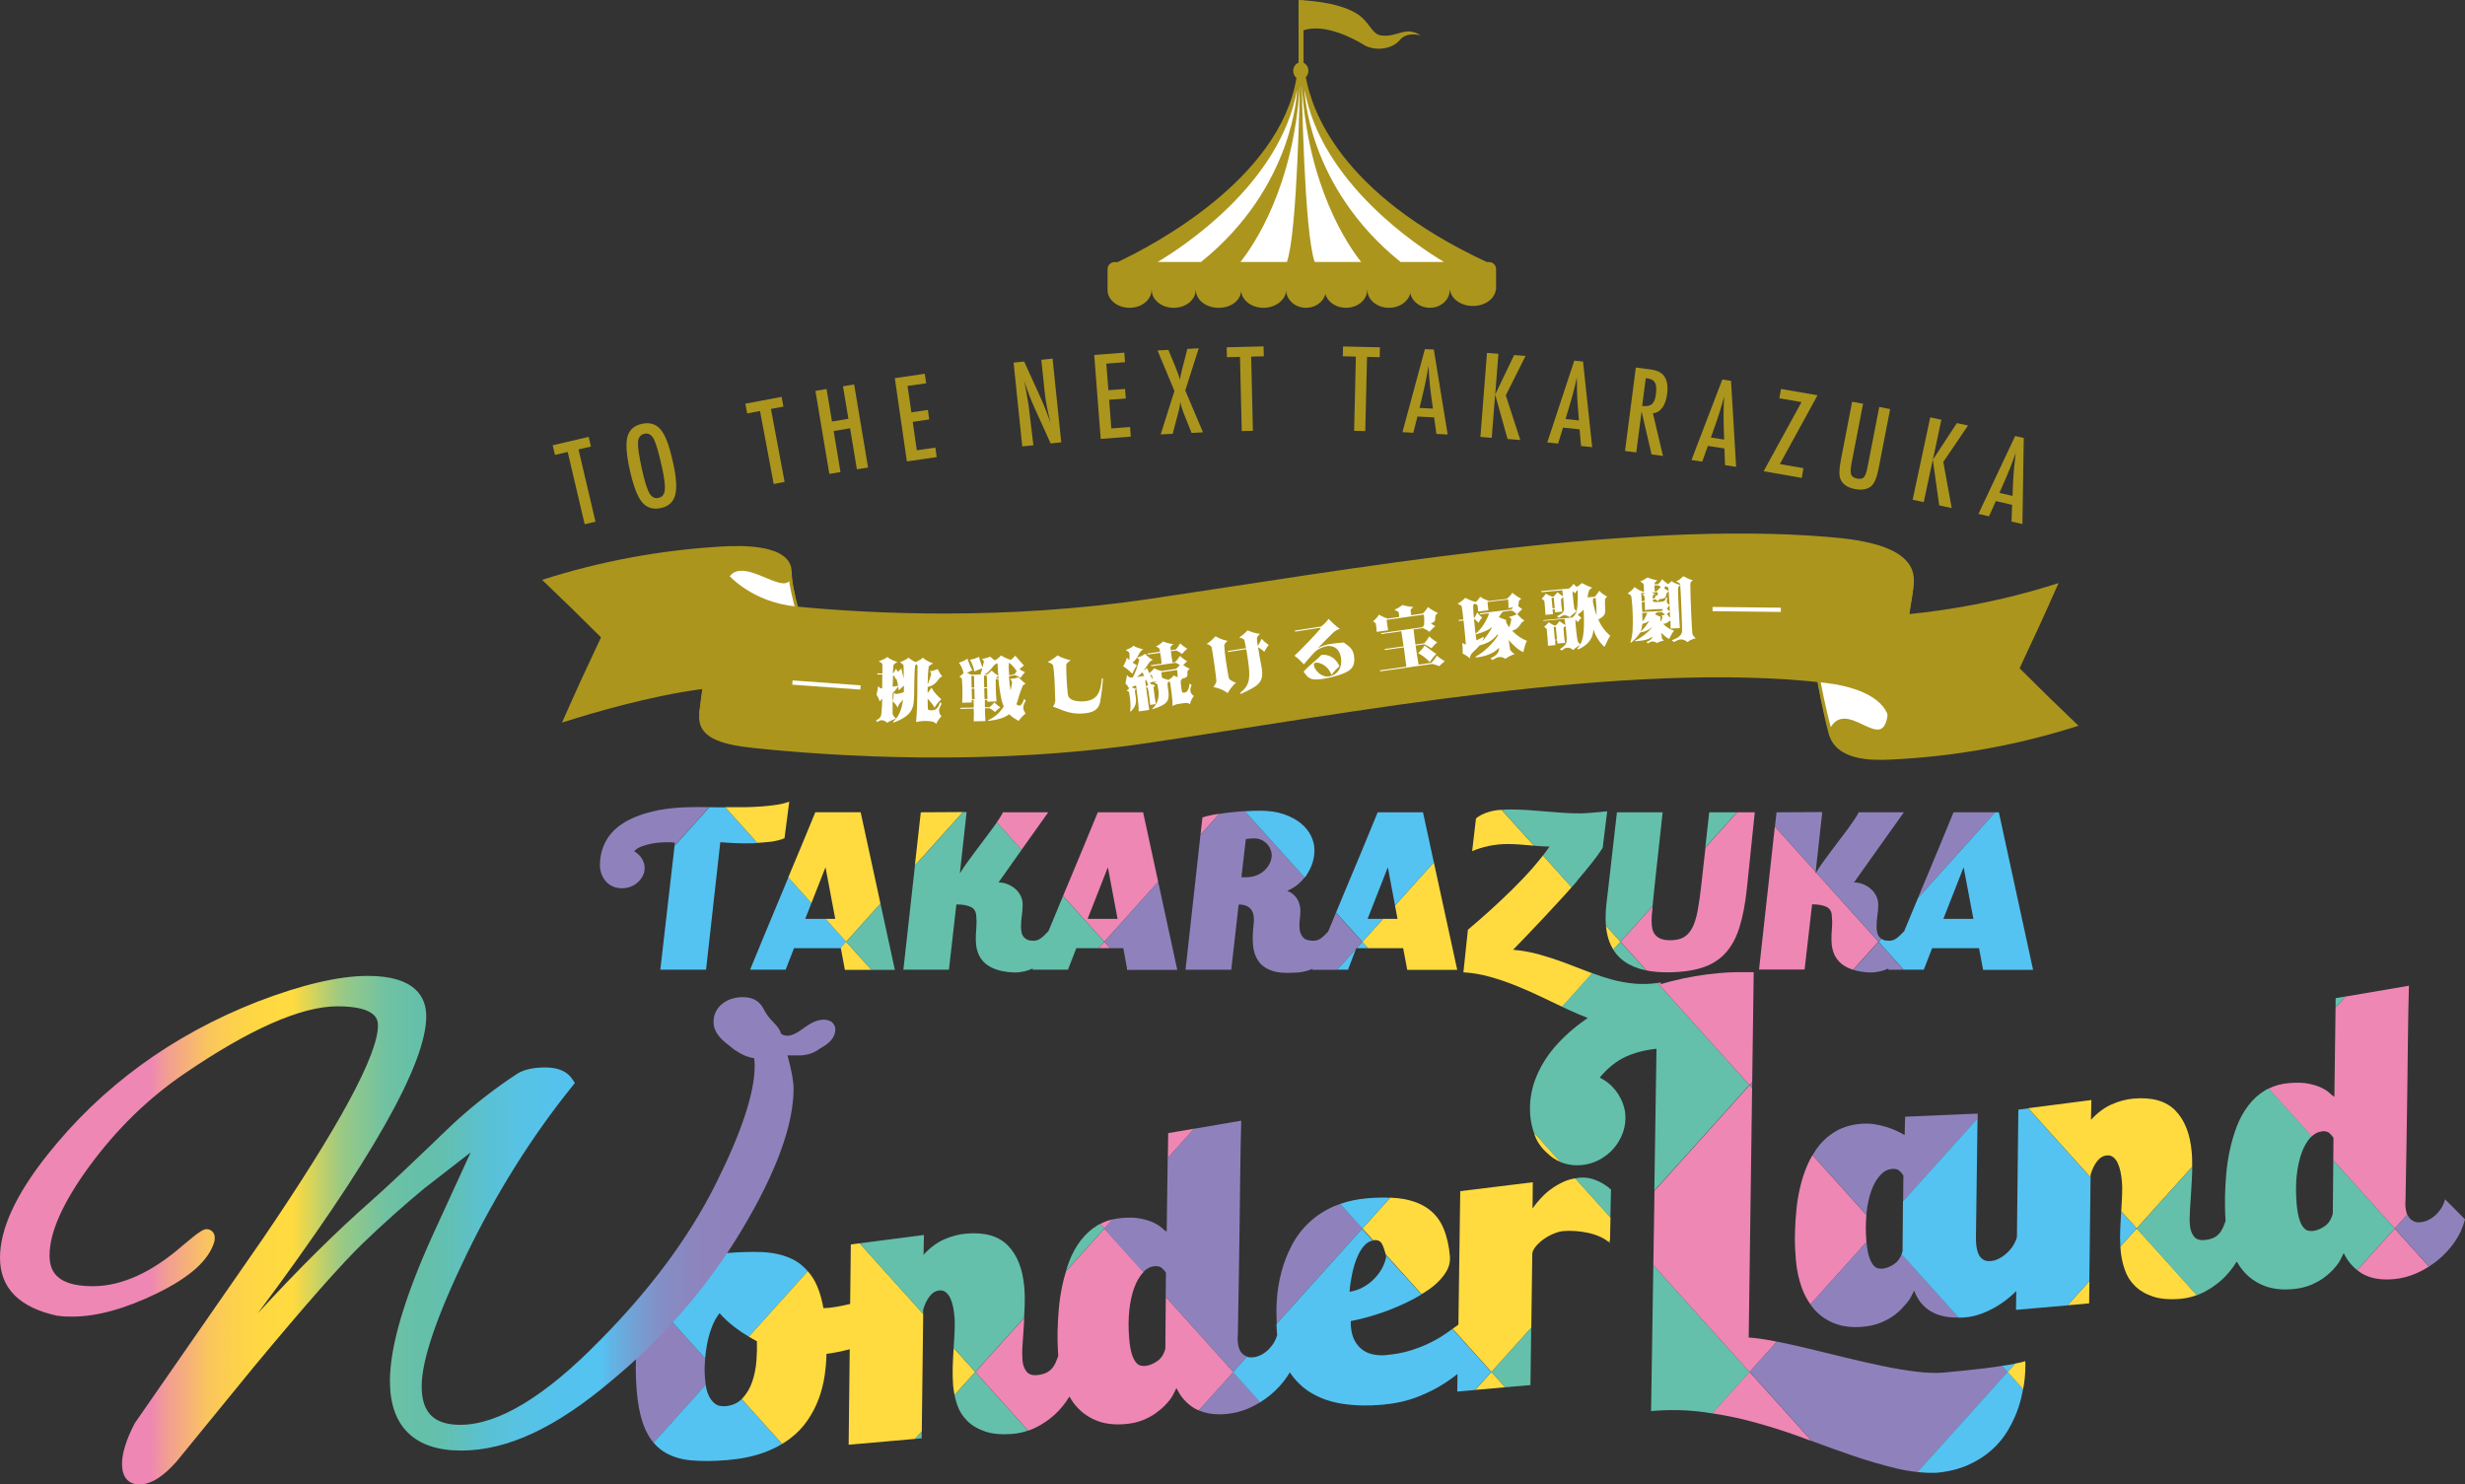 <svg viewBox="0 0 295.92 178.19" xmlns="http://www.w3.org/2000/svg" xmlns:xlink="http://www.w3.org/1999/xlink"><rect x="0" y="0" width="295.92" height="178.19" fill="#333333" stroke="none"/><linearGradient id="a" gradientUnits="userSpaceOnUse" x1="0" x2="100.28" y1="147.67" y2="147.67"><stop offset=".18" stop-color="#ee87b4"/><stop offset=".2" stop-color="#f29e93"/><stop offset=".23" stop-color="#f7b474"/><stop offset=".25" stop-color="#fac55d"/><stop offset=".28" stop-color="#fdd14c"/><stop offset=".31" stop-color="#fed842"/><stop offset=".35" stop-color="#ffdb3f"/><stop offset=".37" stop-color="#ddd556"/><stop offset=".39" stop-color="#b8ce6f"/><stop offset=".41" stop-color="#99c985"/><stop offset=".44" stop-color="#82c596"/><stop offset=".46" stop-color="#71c2a1"/><stop offset=".49" stop-color="#67c0a8"/><stop offset=".52" stop-color="#64c0ab"/><stop offset=".55" stop-color="#60c0bb"/><stop offset=".58" stop-color="#5ac1d2"/><stop offset=".62" stop-color="#57c2e3"/><stop offset=".67" stop-color="#54c2ed"/><stop offset=".72" stop-color="#54c3f1"/><stop offset=".73" stop-color="#5eb7e7"/><stop offset=".76" stop-color="#73a0d4"/><stop offset=".79" stop-color="#838fc6"/><stop offset=".83" stop-color="#8c85be"/><stop offset=".87" stop-color="#8f82bc"/></linearGradient><path d="m139.53 152.26c-.21-.21-.52-.3-.93-.26-.49.04-.93.28-1.34.69-.02.02-.04.03-.05.05-.42.45-.78 1.06-1.06 1.82s-.48 1.67-.6 2.71c-.11 1.05-.12 2.19-.01 3.43.07.81.18 1.43.33 1.88s.32.78.51.99.38.33.57.36.36.04.51.03c.45-.04.92-.22 1.41-.55s.83-.84 1.01-1.53l.05-6.21.03-2.89c-.09-.14-.24-.32-.44-.53z" fill="none"/><path d="m235.73 104.11-2.43 6.19h3.6z" fill="none"/><path d="m152.1 101.3c-.18-.2-.4-.36-.67-.48s-.57-.18-.91-.18c-.12 0-.28 0-.47.03-.19.01-.35.03-.49.05l-.53 4.59h.54c.54 0 1.01-.09 1.4-.28.4-.18.72-.41.97-.68s.44-.56.56-.88c.12-.31.17-.6.16-.87-.01-.21-.07-.44-.16-.67-.1-.23-.24-.44-.41-.64z" fill="none"/><path d="m228.05 140.58c-.21-.21-.52-.3-.93-.26-.51.04-.97.29-1.4.74-.42.45-.78 1.06-1.06 1.82s-.48 1.67-.6 2.72c0 .08 0 .17-.01.25-.09.98-.1 2.04 0 3.18v.06c.07.77.18 1.38.33 1.82.15.45.32.78.51.99s.38.33.57.36.36.04.51.03c.45-.04.92-.22 1.41-.55.4-.27.7-.67.89-1.18.04-.11.09-.22.12-.35l.05-6 .03-3.1c-.09-.14-.24-.32-.44-.53z" fill="none"/><path d="m164.96 148.87s-.09.02-.13.03c-.38.06-.72.26-1.02.6-.33.38-.62.86-.87 1.45-.24.59-.44 1.24-.59 1.96s-.26 1.44-.31 2.14c.56-.09 1.08-.26 1.57-.52s.93-.58 1.32-.97c.39-.38.72-.81.98-1.27.26-.47.44-.95.53-1.45-.02-.09-.05-.16-.07-.24-.13-.46-.27-.87-.42-1.2-.19-.39-.51-.56-.98-.52z" fill="none"/><path d="m167.47 108.7-.86-4.59-2.43 6.19h1.85 1.74z" fill="none"/><path d="m279.69 136.06c-.21-.21-.52-.29-.93-.26-.45.04-.86.25-1.24.6-.05.05-.1.09-.15.14-.42.45-.78 1.06-1.06 1.82s-.48 1.67-.6 2.72-.12 2.19-.01 3.43c.07.8.18 1.43.33 1.88s.32.78.51.99.38.33.57.36.36.04.51.03c.45-.04.92-.22 1.41-.55s.83-.84 1.01-1.53l.06-6.41.02-2.7c-.09-.14-.24-.32-.44-.53z" fill="none"/><path d="m86.38 157.64c-.39.49-.71 1.07-.95 1.74s-.43 1.37-.57 2.09c-.1.55-.17 1.08-.21 1.6-.01.16-.03.33-.04.49-.04.67-.03 1.25 0 1.71.02.21.05.51.09.91v.03c.05.39.15.79.31 1.18.17.41.42.76.74 1.04.33.28.77.4 1.33.35.79-.07 1.42-.36 1.93-.85.04-.04.08-.07.11-.1.52-.57.91-1.24 1.17-2.02s.43-1.6.49-2.48c.07-.87.09-1.65.06-2.33-.34-.17-.66-.36-.97-.55-.54-.32-1.05-.65-1.53-1.01-.76-.57-1.42-1.18-1.99-1.81z" fill="none"/><path d="m134.17 110.3-1.16-6.19-2.44 6.19z" fill="none"/><path d="m99.11 110.3h1.16l-1.17-6.19-1.69 4.3-.74 1.89z" fill="none"/><path d="m85.15 96.89c-.58 0-1.09-.01-1.52-.01-2.08 0-3.86.18-5.33.54s-2.67.85-3.6 1.47-1.61 1.36-2.04 2.22-.64 1.77-.64 2.76c0 .36.06.7.18 1.03s.29.62.51.88c.23.26.5.47.83.62s.7.23 1.11.23c.37 0 .72-.06 1.05-.19.33-.12.62-.3.87-.53.25-.22.45-.49.6-.78.15-.3.22-.61.22-.94 0-.37-.11-.74-.33-1.11s-.53-.66-.92-.88c.18-.24.46-.43.85-.58s.82-.27 1.3-.36c.47-.09.95-.14 1.44-.15.48-.02.91 0 1.28.04l-.05.39 4.18-4.65z" fill="#8f82bc"/><path d="m79.25 116.4h5.51s1.71-15.3 1.71-15.3c.47.04 1.05.08 1.74.11s1.39.04 2.12.02c.2 0 .39-.02.59-.03l-3.85-4.28c-.64 0-1.26-.01-1.83-.02-.03 0-.05 0-.08 0l-4.18 4.65-1.71 14.86z" fill="#54c3f1"/><path d="m99.11 110.3h-2.44l.74-1.89-2.77-3.08c-.23.54-.45 1.08-.67 1.62-1.32 3.14-2.62 6.29-3.92 9.45h4.27s1-2.58 1-2.58h5.58s.69-.77.69-.77l-2.47-2.75z" fill="#54c3f1"/><path d="m94.64 105.33 2.77 3.08 1.69-4.3 1.17 6.19h-1.16l2.47 2.75 4.12-4.58-2.38-10.97h-5.44c-1.07 2.62-2.16 5.22-3.25 7.82z" fill="#ffdb3f"/><path d="m92.44 101.06c.69-.09 1.27-.23 1.74-.44l.57-4.39c-.4.15-.88.28-1.45.37s-1.2.16-1.88.21c-.67.05-1.38.08-2.1.09-.73 0-1.44.01-2.13 0h-.13l3.85 4.28c.52-.03 1.03-.07 1.53-.13z" fill="#ffdb3f"/><path d="m110.54 97.51-.71 6.38 5.77-6.41z" fill="#ffdb3f"/><path d="m84.71 166.19c-.05-.4-.08-.71-.09-.91-.04-.47-.05-1.04 0-1.71 0-.16.03-.32.04-.49l-6.5-7.22c-.07.12-.14.25-.21.37-.52 1.05-.91 2.16-1.17 3.35-.25 1.18-.4 2.41-.44 3.68s0 2.53.11 3.79c.17 1.91.52 3.45 1.05 4.6.27.59.59 1.1.96 1.54l6.26-6.95s0-.02 0-.03z" fill="#8f82bc"/><path d="m100.89 113.82h.05l.49 2.61h3.19l-3.04-3.38z" fill="#ffdb3f"/><path d="m145.43 97.85c-.51.1-.87.19-1.08.28l-.23 2.08 2.28-2.53c-.34.05-.67.1-.96.16z" fill="#ee87b4"/><path d="m127.87 106.95c-.08.2-.17.4-.25.6l4.95 5.5 6.47-7.19-1.81-8.35h-5.44c-1.3 3.16-2.6 6.3-3.92 9.44zm6.3 3.35h-3.6l2.43-6.19 1.16 6.19z" fill="#ee87b4"/><path d="m122.85 101.71c1-1.41 2-2.81 2.99-4.2h-5.44c-.08.19-.23.44-.45.78-.09.13-.19.28-.29.43l2.97 3.3c.07-.1.14-.2.22-.31z" fill="#ee87b4"/><path d="m104.62 116.43h2.81l-1.73-7.96-4.12 4.58z" fill="#64c0ab"/><path d="m127.62 107.55c-.59 1.4-1.17 2.81-1.75 4.22-.11.12-.23.25-.33.34-.17.17-.33.32-.49.45-.16.12-.32.21-.47.28-.16.06-.33.09-.52.09-.3 0-.55-.04-.74-.13s-.34-.21-.46-.36c-.11-.15-.19-.33-.23-.55-.04-.21-.06-.44-.06-.68 0-.4.03-.83.1-1.29s.1-.91.1-1.34c0-.37-.08-.72-.24-1.04-.16-.33-.38-.61-.65-.84s-.58-.42-.93-.56-.71-.21-1.08-.21c.92-1.3 1.85-2.6 2.77-3.91l-2.97-3.3c-.15.22-.32.45-.5.7-.31.42-.64.87-1 1.34-.36.48-.72.96-1.08 1.44s-.7.95-1.03 1.4c-.33.46-.6.87-.83 1.25l.81-7.37h-.43s-5.77 6.41-5.77 6.41l-1.39 12.51h5.47l.89-7.83c.77 0 1.35.11 1.77.32.41.21.62.6.62 1.15.04.37.05.74.02 1.11s-.05.75-.07 1.13 0 .76.03 1.14c.04.38.14.77.31 1.17.33.71.86 1.23 1.6 1.58s1.64.54 2.69.57h.03c.52 0 1.07-.09 1.64-.27.19-.06.37-.14.55-.21-.02.05-.04.09-.06.14h4.27s1-2.58 1-2.58h2.66l.69-.77-4.95-5.5z" fill="#64c0ab"/><path d="m84.86 161.47c.13-.72.32-1.42.57-2.09.24-.67.56-1.25.95-1.74.56.63 1.23 1.24 1.99 1.81.48.36.99.69 1.53 1.01l7.07-7.86c-.61-.7-1.31-1.23-2.13-1.58-1-.43-2.14-.67-3.42-.72s-2.66 0-4.14.12c-1.63.14-3.05.48-4.25 1.01s-2.22 1.2-3.05 2.01c-.73.71-1.34 1.52-1.83 2.41l6.5 7.22c.05-.52.11-1.05.21-1.6z" fill="#54c3f1"/><path d="m87.1 168.8c-.56.05-1.01-.07-1.33-.35-.33-.28-.57-.63-.74-1.04-.17-.4-.27-.79-.31-1.18l-6.26 6.95c.35.42.75.78 1.19 1.06.9.58 1.99.94 3.27 1.06s2.75.11 4.42-.03c1.65-.14 3.09-.44 4.33-.89.83-.3 1.56-.65 2.22-1.04l-4.85-5.39c-.5.49-1.14.78-1.93.85z" fill="#54c3f1"/><path d="m278.76 135.8c.41-.04.72.05.93.26s.36.39.44.53l-.02 2.7 7.37 8.19 1.51-1.67c-.04-.08-.07-.15-.09-.24-.07-.24-.11-.48-.13-.72-.02-.28-.02-.55.01-.82.04-1.95.07-4.01.11-6.2.04-2.18.07-4.4.1-6.64s.06-4.46.08-6.65.07-4.27.12-6.21l-7.62 1.3-1.19 1.32-.14 10.71c-.16-.08-.35-.23-.58-.45s-.54-.43-.95-.62c-.4-.2-.92-.37-1.56-.5-.63-.13-1.43-.16-2.39-.07-.91.08-1.71.3-2.42.66l5.17 5.74c.38-.36.79-.56 1.24-.6z" fill="#ee87b4"/><path d="m280.39 119.82-.01 1.12 1.19-1.32z" fill="#64c0ab"/><path d="m114.48 161.8s0 .07 0 .1c-.05.72-.08 1.46-.11 2.22-.02.76 0 1.48.05 2.18.04.39.09.78.17 1.16l2.49-2.77z" fill="#ffdb3f"/><path d="m102.14 149.38-.08 7.15c-.53.12-1.06.24-1.57.33-.62.11-1.17.17-1.64.17-.3-1.68-.79-2.99-1.48-3.94-.13-.18-.26-.33-.4-.49l-7.07 7.86c.32.19.64.38.97.55.02.68 0 1.46-.06 2.33-.07.88-.23 1.7-.49 2.48s-.65 1.45-1.17 2.02c-.04.04-.08.07-.11.1l4.85 5.39c.33-.2.64-.4.93-.62.87-.66 1.58-1.4 2.14-2.23.56-.82 1-1.68 1.33-2.57s.56-1.8.7-2.72c.14-.93.21-1.82.23-2.67.89-.11 1.82-.3 2.79-.55l-.13 11.46 7.97-.7.81-.9.17-14.1-7.63-8.48-1.04.13z" fill="#ffdb3f"/><path d="m110.64 172.66.01-.83-.81.9z" fill="#64c0ab"/><path d="m114.59 167.46c.08.39.18.77.31 1.15.25.75.66 1.41 1.22 1.96.56.56 1.28.98 2.17 1.28s2.01.39 3.36.27c.6-.05 1.19-.19 1.77-.39l-6.34-7.04z" fill="#64c0ab"/><path d="m139.95 155.68-.05 6.21c-.18.7-.52 1.21-1.01 1.53-.49.33-.96.51-1.41.55-.15.01-.32 0-.51-.03s-.38-.15-.57-.36-.36-.54-.51-.99-.26-1.08-.33-1.88c-.11-1.24-.1-2.38.01-3.43.12-1.05.32-1.95.6-2.71s.64-1.37 1.06-1.82c.02-.02.04-.03.05-.05l-4.7-5.22-3.49 3.88-1.11 1.23c-.17.56-.33 1.13-.45 1.72-.21.98-.35 1.95-.43 2.9s-.12 1.83-.14 2.63c-.01.81 0 1.49.03 2.05.02.38.04.67.05.89-.1.27-.2.52-.29.74-.13.3-.3.57-.49.78-.19.22-.43.39-.72.52s-.64.21-1.05.25c-.6.05-1.03-.1-1.29-.47-.26-.36-.41-.79-.45-1.28-.04-.51-.05-1.11 0-1.8.04-.69.09-1.43.15-2.22.02-.36.04-.74.06-1.11l-5.86 6.51 6.34 7.04c.29-.1.57-.21.85-.35.85-.41 1.63-.94 2.34-1.59.68-.62 1.26-1.34 1.75-2.16.29.5.61.96.99 1.36.67.71 1.47 1.23 2.42 1.59.95.35 2.05.47 3.3.36.81-.07 1.5-.23 2.1-.47.59-.24 1.1-.51 1.53-.82.43-.3.78-.6 1.06-.88.28-.29.48-.53.62-.7.19-.22.34-.46.46-.71.12-.24.24-.5.37-.75.51 1.09 1.26 1.92 2.24 2.48.14.08.3.14.45.21l4.15-4.61-8.11-9.01z" fill="#ee87b4"/><path d="m122.94 158.18c.02-.44.05-.87.07-1.31.03-.82.02-1.62-.05-2.39-.19-2.16-.84-3.81-1.96-4.96s-2.8-1.63-5.03-1.43c-.9.08-1.79.32-2.67.71-.88.4-1.69 1.01-2.43 1.83l.05-2.38-7.73 1 7.63 8.48v-.5c.18-.62.43-1.15.76-1.59s.73-.69 1.2-.73c.3-.03.56.04.77.22.21.17.39.4.53.7s.25.64.33 1.02.14.78.17 1.19c.05.53.05 1.12.02 1.78-.03.63-.07 1.29-.11 1.98l2.6 2.89 5.86-6.51z" fill="#64c0ab"/><path d="m132.07 146.92c-.1.05-.19.09-.29.15-.8.48-1.48 1.1-2.05 1.85s-1.03 1.59-1.38 2.52c-.14.38-.27.76-.38 1.15l4.6-5.11-.5-.55z" fill="#64c0ab"/><path d="m122.94 158.18-5.86 6.51z" fill="#64c0ab"/><path d="m132.57 147.48-4.6 5.1v.01l1.11-1.24z" fill="#64c0ab"/><path d="m143.91 169.3c.91.4 2.01.56 3.33.44.92-.08 1.83-.32 2.74-.72.46-.21.91-.44 1.34-.71l-3.26-3.62z" fill="#8f82bc"/><path d="m133.56 146.38c-.54.12-1.04.31-1.49.55l.5.55z" fill="#ee87b4"/><path d="m131.88 113.82h1.38l-.69-.77z" fill="#ee87b4"/><path d="m140.24 136.02-.04 2.98 3.16-3.51z" fill="#ee87b4"/><path d="m135.34 116.43h.27l-.35-.38z" fill="#ee87b4"/><path d="m160.89 144.52c-.25.09-.5.18-.74.28-1.15.51-2.14 1.15-2.97 1.93-.84.78-1.53 1.68-2.07 2.7s-.97 2.1-1.27 3.24c-.31 1.14-.5 2.33-.57 3.56-.05.89-.04 1.78 0 2.66l10.28-11.43-2.66-2.96z" fill="#8f82bc"/><path d="m137.26 152.69c.41-.42.85-.65 1.34-.69.41-.04.72.05.93.26s.36.38.44.53l-.03 2.89 8.11 9.01 1.66-1.85s-.08-.02-.12-.03c-.22-.11-.4-.24-.55-.42s-.25-.38-.32-.62-.11-.48-.13-.72c-.02-.28-.02-.55.01-.82.04-1.95.07-4.02.11-6.2s.07-4.4.1-6.64.06-4.46.08-6.65.07-4.26.12-6.21l-5.67.97-3.16 3.51-.12 8.85c-.16-.08-.35-.23-.58-.45-.23-.21-.54-.42-.95-.62s-.93-.37-1.56-.5-1.43-.16-2.39-.07c-.37.03-.72.1-1.05.17l-.99 1.1 4.7 5.22z" fill="#8f82bc"/><path d="m177.1 166.85 3.6-.32-1.66-1.84z" fill="#ffdb3f"/><path d="m174.38 159.51c-.23.16-.46.33-.7.5-.58.41-1.22.79-1.94 1.15-.71.36-1.51.67-2.4.95-.88.28-1.88.46-2.98.56-.52.05-1.03.02-1.51-.08s-.91-.28-1.28-.55-.68-.63-.93-1.08-.4-1-.46-1.66c-.01-.11-.02-.23-.02-.34s0-.24 0-.37c.72-.14 1.53-.34 2.41-.59.88-.26 1.77-.56 2.67-.93.89-.36 1.76-.77 2.61-1.22.28-.15.53-.31.79-.46l-4.3-4.77c.02.08.05.15.07.24-.09.5-.26.98-.53 1.45-.26.47-.59.89-.98 1.27-.39.39-.83.71-1.32.97s-1.01.43-1.57.52c.05-.7.16-1.42.31-2.14s.35-1.38.59-1.96c.24-.59.53-1.07.87-1.45.3-.34.64-.53 1.02-.6l-1.28-1.42-10.28 11.43c.02.34.02.68.05 1.01 0 .1.03.19.04.29-.07.28-.18.56-.35.86-.17.31-.39.59-.65.86s-.56.49-.89.67-.69.29-1.06.32c-.27.02-.49 0-.69-.08l-1.66 1.85 3.26 3.62c.41-.26.81-.54 1.2-.86.78-.64 1.46-1.38 2.03-2.22.11-.17.22-.34.32-.51.67 1 1.49 1.81 2.49 2.42 1.12.69 2.41 1.14 3.87 1.36s3.04.26 4.73.11c1.54-.14 2.93-.44 4.18-.92s2.39-1.05 3.42-1.73c.5-.33.98-.68 1.44-1.04l-.03 2.11 2.14-.19 1.94-2.16-4.66-5.18z" fill="#54c3f1"/><path d="m160.39 109.54c-.31.76-.63 1.51-.94 2.27-.09.1-.19.21-.28.3-.17.17-.33.32-.49.45-.16.12-.32.22-.47.28-.16.06-.33.09-.53.09-.58 0-.98-.12-1.22-.38-.24-.25-.38-.56-.43-.92s-.05-.75 0-1.16.08-.78.08-1.11c0-.56-.13-1.04-.4-1.47s-.66-.75-1.18-.95c.46-.2.9-.46 1.3-.79.29-.24.54-.51.78-.81l-7.17-7.96c-.08 0-.15 0-.23.01-.72.05-1.41.12-2.05.2-.27.03-.52.07-.77.11l-2.28 2.53-.07.67-1.72 15.51h5.49s.89-7.83.89-7.83c.37 0 .69.06.94.17s.45.27.59.48.23.45.27.74.04.6 0 .95c-.11.91-.14 1.74-.08 2.5.06.75.27 1.39.62 1.91s.87.91 1.57 1.17 1.62.34 2.77.26h.03c.53 0 1.08-.09 1.66-.27.17-.05.34-.13.51-.2-.02.04-.04.08-.05.13h2.99l2.25-2.51.03-.08h.04l.69-.77-3.16-3.51zm-7.89-6.07c-.12.31-.3.61-.56.88-.25.27-.58.5-.97.68s-.86.28-1.4.28h-.54l.53-4.59c.13-.02.3-.04.49-.05.19-.02.35-.03.47-.03.34 0 .64.06.91.18.26.12.48.28.67.48.18.19.32.41.41.64.1.23.15.45.16.67 0 .27-.04.55-.16.87z" fill="#8f82bc"/><path d="m133.26 113.82h1.59l.41 2.23.35.38h5.72l-2.29-10.57-6.47 7.19z" fill="#8f82bc"/><path d="m184.28 136.37c.29.77.78 1.45 1.45 2.04.49.49 1.03.84 1.62 1.09l-3.2-3.56c.05.15.08.29.13.44z" fill="#ffdb3f"/><path d="m164.83 148.9s.09-.02.13-.03c.47-.04.8.13.98.52.16.33.29.74.42 1.2l4.3 4.77c.52-.32 1.01-.64 1.44-.99.63-.52 1.13-1.08 1.5-1.68.36-.6.51-1.22.46-1.88-.11-1.27-.36-2.38-.76-3.33-.39-.95-.98-1.72-1.76-2.31s-1.77-1-2.98-1.23c-.51-.09-1.07-.15-1.67-.17l-3.33 3.7 1.28 1.42z" fill="#ffdb3f"/><path d="m193.33 146.14-4.22-4.69c-.47.08-.93.2-1.35.39-.57.26-1.1.56-1.58.92-.48.35-.9.74-1.27 1.15s-.68.79-.93 1.16l.03-3.15-8.71 1.07-.22 16.02c-.22.16-.45.33-.69.5l4.66 5.18 4.78-5.31.12-8.91c.03-.27.18-.55.43-.86.26-.3.57-.59.93-.85.37-.26.76-.48 1.19-.66s.83-.29 1.2-.32c.45-.04.93-.04 1.45 0 .51.04 1.02.11 1.52.22s.97.26 1.43.47c.38.17.71.38 1 .6l.18-.19.06-2.75z" fill="#ffdb3f"/><path d="m205.55 169.66c1.87.29 3.69.68 5.45 1.18 2.01.56 3.96 1.2 5.86 1.92.22.08.43.16.64.23l-7.48-8.31-4.48 4.97z" fill="#ee87b4"/><path d="m193.27 148.89-.18.19c.05.04.12.08.17.12v-.31z" fill="#64c0ab"/><path d="m198.48 151.86-.27 17.53c2.25-.2 4.44-.15 6.58.16.26.04.51.08.76.12l4.48-4.97-11.55-12.83z" fill="#64c0ab"/><path d="m180.7 166.53 3.03-.26.09-6.89-4.78 5.31z" fill="#64c0ab"/><path d="m161.83 116.4.96-2.51-2.25 2.51z" fill="#54c3f1"/><path d="m166.88 143.78c-.83-.04-1.75-.02-2.76.07-1.19.1-2.26.33-3.23.67l2.66 2.96z" fill="#54c3f1"/><path d="m162.86 113.82h1.38l-.69-.77z" fill="#54c3f1"/><path d="m190.6 116.63c-.91-.36-1.84-.71-2.79-1.07-.95-.35-1.93-.67-2.94-.96s-2.08-.48-3.22-.59c.54-.56 1.13-1.17 1.77-1.84.63-.67 1.29-1.36 1.97-2.08s1.35-1.46 2.04-2.2c.43-.46.84-.93 1.24-1.38l-3.44-3.82c-.37.47-.76.95-1.19 1.45-.77.88-1.6 1.75-2.47 2.61-.88.86-1.78 1.71-2.69 2.54-.92.83-1.81 1.6-2.66 2.32l-.54 5.11c1.07.06 2.15.25 3.23.55 1.09.31 2.17.68 3.24 1.12 1.08.44 2.13.9 3.17 1.41.76.37 1.5.72 2.22 1.06l3.62-4.03c-.18-.06-.36-.12-.54-.2z" fill="#ffdb3f"/><path d="m192.79 111.11c.06.68.19 1.3.39 1.87.13.37.3.71.5 1.03l.86-.96z" fill="#ffdb3f"/><path d="m179.86 97.23c-.38.05-.74.12-1.07.22-.34.09-.65.21-.92.35-.28.14-.5.29-.68.45l-.46 3.93c.6-.27 1.26-.47 2-.63.73-.15 1.49-.23 2.28-.23.47 0 .92.02 1.35.05s.84.06 1.24.1c.19.02.37.03.55.05l-3.88-4.3c-.14.01-.27 0-.41.03z" fill="#ffdb3f"/><path d="m167.77 110.3h-1.74l-2.48 2.75.69.77h4.21l.49 2.61h6l-2.81-12.92-4.66 5.19z" fill="#ffdb3f"/><path d="m224.06 149.03c-.1-1.14-.09-2.2 0-3.18l-6.47-7.19c-.21.35-.4.71-.57 1.1-.38.86-.68 1.76-.9 2.69s-.38 1.84-.46 2.76c-.09.92-.15 1.77-.17 2.56-.03.8-.02 1.5.01 2.11.04.61.07 1.07.09 1.37.11 1.22.35 2.34.72 3.36.27.73.61 1.39 1.03 1.97l6.74-7.49s0-.04 0-.06z" fill="#ee87b4"/><path d="m213.3 161.06c-.11-.02-.22-.05-.33-.07-1.21-.24-2.23-.38-3.04-.43l.41-29.95-.31-.34-11.41 12.68-.14 8.92 11.55 12.83 3.27-3.63z" fill="#ee87b4"/><path d="m193.67 114c.23.37.51.71.83 1.01.6.55 1.37.98 2.29 1.27.26.08.54.15.84.21l-3.1-3.44-.86.96z" fill="#64c0ab"/><path d="m198.99 118c-.95.13-1.87.16-2.74.08-.99-.09-1.96-.27-2.89-.53-.75-.21-1.49-.46-2.23-.73l-3.62 4.03c.26.12.52.24.77.36.81.38 1.59.7 2.34.99-.08.05-.16.1-.24.16-1.45 1.01-2.7 2.12-3.74 3.33s-1.82 2.52-2.34 3.91-.72 2.85-.59 4.36c.06.67.21 1.33.42 1.97l3.2 3.56c.1.04.2.09.31.12.71.24 1.45.32 2.21.25s1.47-.28 2.15-.64c.67-.36 1.25-.82 1.74-1.38.49-.57.85-1.21 1.1-1.92s.34-1.45.27-2.21c-.08-.85-.39-1.68-.94-2.5-.55-.81-1.26-1.43-2.13-1.85.97-1.16 2-1.99 3.09-2.49s2.33-.83 3.73-.97l-.26 17.03 11.41-12.68-11.03-12.26z" fill="#64c0ab"/><path d="m193.41 142.82c-.47-.45-1.05-.82-1.73-1.11s-1.36-.4-2.06-.34c-.18.02-.34.06-.52.09l4.22 4.69.08-3.32z" fill="#64c0ab"/><path d="m156.88 104.99c.3-.44.53-.93.7-1.46.16-.53.24-1.09.21-1.67-.02-.52-.17-1.05-.44-1.59s-.68-1.02-1.21-1.46c-.54-.43-1.21-.79-2.02-1.07s-1.77-.42-2.87-.42c-.56 0-1.17.02-1.8.07l7.17 7.96c.09-.12.19-.22.27-.35z" fill="#54c3f1"/><path d="m160.39 109.54 3.16 3.51 2.48-2.75h-1.85l2.43-6.19.86 4.59 4.66-5.18-1.3-6.01h-5.44c-1.29 3.16-2.6 6.3-3.92 9.44-.36.86-.72 1.73-1.08 2.6z" fill="#54c3f1"/><path d="m227.4 151.74c-.49.33-.96.51-1.41.55-.15.01-.32 0-.51-.03s-.38-.15-.57-.36-.36-.54-.51-.99c-.15-.44-.26-1.05-.33-1.82l-6.74 7.49c.16.23.33.45.52.66.66.73 1.47 1.27 2.42 1.64.96.37 2.07.5 3.35.39.8-.07 1.5-.23 2.1-.47.59-.24 1.1-.51 1.53-.81s.78-.6 1.05-.9c.28-.3.48-.53.62-.69.19-.22.35-.46.48-.7s.26-.49.39-.77c.84 2.22 2.63 3.29 5.35 3.23l-6.85-7.61c-.2.52-.49.92-.89 1.18z" fill="#8f82bc"/><path d="m240.35 163.96c-.69.11-1.4.21-2.15.3-1.01.12-1.98.23-2.89.32s-1.58.15-2 .19c-.93.08-2.03.04-3.32-.12s-2.67-.39-4.12-.7c-1.46-.3-2.96-.64-4.49-1.02-1.54-.38-3.02-.74-4.44-1.08-1.3-.31-2.51-.58-3.63-.8l-3.27 3.63 7.48 8.31c1.67.62 3.3 1.21 4.89 1.75 1.78.61 3.51 1.11 5.18 1.52.89.21 1.76.36 2.62.45l10.82-12.02-.66-.73z" fill="#8f82bc"/><path d="m241.01 164.69-10.82 12.02c.76.08 1.51.11 2.24.09 1.45-.13 2.72-.44 3.82-.93s2.05-1.09 2.85-1.81c.8-.71 1.46-1.52 1.99-2.43s.95-1.83 1.26-2.78c.23-.71.39-1.41.52-2.11l-1.86-2.07z" fill="#54c3f1"/><path d="m210.35 129.91.18-13.21c-.69 0-1.38 0-2.06 0-.68.01-1.36.05-2.05.11-1.97.17-3.91.5-5.82.99-.42.11-.83.22-1.24.34.01-.06.03-.13.04-.19-.14.02-.27.04-.41.05l11.03 12.26.32-.36z" fill="#ee87b4"/><path d="m218.02 104.72s-.05.08-.08.12l.02-.19-4.89-5.43-1.9 17.17h5.47l.9-7.83c.76 0 1.35.11 1.76.32.41.22.61.6.61 1.15.05.37.05.74.03 1.11-.03.37-.05.75-.07 1.13s0 .76.03 1.14c.04.38.14.77.31 1.17.33.71.86 1.23 1.6 1.58.21.1.43.18.66.25l3.03-3.37-7.49-8.32z" fill="#ee87b4"/><path d="m197.63 116.49c.73.15 1.55.23 2.46.23 1.66 0 3.05-.18 4.2-.54 1.14-.36 2.08-.94 2.82-1.74s1.31-1.84 1.71-3.12.7-2.84.89-4.67l.95-9.14h-2.12l-3.8 4.23-.49 4.39c-.13 1.24-.28 2.28-.44 3.14s-.37 1.55-.64 2.08-.62.92-1.04 1.16-.96.36-1.61.36c-.47 0-.86-.06-1.15-.18s-.52-.29-.69-.5c-.16-.21-.27-.46-.33-.74-.05-.28-.08-.58-.08-.9 0-.24.01-.47.03-.71s.04-.48.07-.72l.03-.35-3.85 4.28 3.1 3.44z" fill="#ee87b4"/><path d="m189.35 105.7c.62-.72 1.19-1.42 1.72-2.08s.97-1.28 1.33-1.84l.54-4.39c-.17.02-.39.05-.68.07-.29.03-.59.05-.9.08s-.6.05-.89.07-.52.03-.68.03c-.84 0-1.61-.02-2.3-.08-.69-.05-1.38-.11-2.05-.16s-1.36-.11-2.07-.16-1.5-.07-2.36-.07c-.25 0-.49.03-.73.05l3.88 4.3c.21.02.43.04.64.05.39.03.8.05 1.22.05-.24.35-.51.71-.79 1.08l3.44 3.82c.24-.27.48-.54.7-.81z" fill="#64c0ab"/><path d="m193.03 106.97c-.07.52-.13 1.05-.19 1.6-.06.54-.09 1.09-.09 1.64 0 .31.02.61.04.9l1.75 1.94 3.85-4.28.02-.19c.02-.27.07-.68.12-1.25.06-.57.15-1.38.26-2.43l.81-7.39h-5.49z" fill="#64c0ab"/><path d="m205.19 97.51-.47 4.22 3.8-4.22z" fill="#64c0ab"/><path d="m222.48 116.42c.6.19 1.27.29 2.03.32h.03c.52 0 1.07-.09 1.64-.27.19-.06.37-.14.55-.21-.02.05-.04.1-.06.15h1.85s-3.01-3.35-3.01-3.35l-3.03 3.37z" fill="#8f82bc"/><path d="m224.07 145.6c.12-1.05.32-1.95.6-2.72.28-.76.64-1.37 1.06-1.82s.89-.7 1.4-.74c.41-.04.72.05.93.26s.36.38.44.53l-.03 3.1 8.95-9.94v-.59s-8.71.37-8.71.37l-.06 2.21c-.28-.17-.61-.33-.98-.51-.38-.18-.78-.33-1.23-.47s-.93-.25-1.45-.33-1.06-.09-1.62-.04c-1.09.09-2.04.37-2.85.81-.81.45-1.5 1.02-2.07 1.71-.32.38-.6.8-.85 1.23l6.47 7.19c0-.08 0-.17.01-.25z" fill="#8f82bc"/><path d="m210.34 130.61.01-.7-.32.35z" fill="#8f82bc"/><path d="m250.8 156.46.03-2.68-2.62 2.91z" fill="#ffdb3f"/><path d="m254.55 149.64c.01.15.01.31.03.45.07.79.23 1.56.49 2.31.25.75.66 1.41 1.22 1.96.56.56 1.28.98 2.17 1.28s2.01.39 3.35.27c.65-.06 1.28-.21 1.91-.44l-7.21-8.01-1.95 2.17z" fill="#ffdb3f"/><path d="m242.87 166.75c.04-.24.1-.48.13-.72.12-.94.17-1.82.14-2.63-.29.09-.71.19-1.24.29l-.89.99z" fill="#ffdb3f"/><path d="m242.3 133.19-.17 15.32c-.07.28-.2.58-.38.89-.19.33-.43.63-.71.91-.29.28-.61.52-.96.72s-.72.32-1.09.35c-.39.03-.71-.03-.95-.2s-.42-.39-.54-.68c-.12-.28-.2-.6-.24-.95-.04-.36-.06-.69-.05-1.02l.19-14.26-8.95 9.94-.05 6c-.03.12-.08.24-.12.35l6.85 7.61c.23 0 .46 0 .71-.02.98-.08 1.94-.35 2.89-.81.95-.45 1.82-1.02 2.61-1.7.25-.21.48-.44.71-.66l-.03 2.26 6.18-.54 2.62-2.91.15-12.44-7.47-8.3-1.2.16z" fill="#54c3f1"/><path d="m241.9 163.7c-.24.05-.49.09-.78.14-.25.04-.51.08-.77.12l.66.73z" fill="#54c3f1"/><path d="m254.65 145.41c0 .1-.01.19-.02.29-.05.72-.08 1.46-.11 2.22-.02.6 0 1.17.03 1.72l1.95-2.17-1.86-2.06z" fill="#54c3f1"/><path d="m228.57 97.51h-5.44c-.08.19-.23.44-.45.78-.22.33-.49.71-.79 1.13-.31.42-.64.87-1.01 1.34-.36.48-.72.96-1.08 1.44s-.7.95-1.03 1.4c-.29.41-.54.78-.75 1.13l7.49 8.32.33-.37c-.1-.07-.2-.15-.27-.25-.11-.15-.19-.33-.23-.55-.04-.21-.06-.44-.06-.68 0-.4.03-.83.1-1.29s.1-.9.1-1.33c0-.37-.09-.72-.25-1.04-.16-.33-.38-.61-.65-.84-.27-.24-.58-.42-.93-.56s-.71-.21-1.08-.21c.99-1.4 1.99-2.81 2.99-4.21 1-1.41 2-2.81 2.99-4.2z" fill="#8f82bc"/><path d="m234.52 97.51c-1.29 3.16-2.6 6.3-3.92 9.44-.12.28-.24.57-.35.85l9.26-10.29z" fill="#8f82bc"/><path d="m218.76 97.48-5.49.03-.19 1.72 4.89 5.43z" fill="#8f82bc"/><path d="m263.17 140.06c0-.61 0-1.21-.06-1.79-.19-2.15-.84-3.81-1.96-4.96s-2.8-1.62-5.03-1.43c-.9.08-1.79.32-2.67.72s-1.69 1.01-2.43 1.83l.05-2.38-7.57.98 7.47 8.3v-.3c.17-.62.43-1.15.76-1.6.33-.44.73-.69 1.2-.73.3-.03.56.05.77.22.22.17.39.4.53.7s.25.64.33 1.02.14.78.17 1.19c.05.52.05 1.12.02 1.78-.03.57-.06 1.17-.1 1.79l1.86 2.06 6.67-7.41z" fill="#ffdb3f"/><path d="m280.11 139.28-.06 6.41c-.18.69-.52 1.21-1.01 1.53-.49.33-.96.51-1.41.55-.15.01-.32 0-.51-.03s-.38-.15-.57-.36-.36-.54-.51-.99-.26-1.08-.33-1.88c-.11-1.24-.1-2.38.01-3.43.12-1.05.32-1.95.6-2.72.28-.76.64-1.37 1.06-1.82.05-.05.1-.09.15-.14l-5.17-5.74c-.14.07-.28.13-.41.21-.8.48-1.48 1.1-2.05 1.85s-1.03 1.59-1.38 2.51c-.35.93-.63 1.88-.84 2.87-.21.98-.35 1.95-.43 2.9s-.12 1.83-.14 2.63c-.01.81 0 1.49.02 2.05.02.38.04.67.05.89-.1.26-.2.52-.29.74-.13.3-.29.56-.48.78s-.43.39-.72.52-.64.21-1.05.25c-.6.05-1.03-.1-1.29-.47-.26-.36-.41-.79-.45-1.28-.05-.5-.05-1.11 0-1.8.04-.69.09-1.43.14-2.22s.1-1.6.13-2.42c0-.2 0-.4 0-.6l-6.67 7.41 7.21 8.01c.24-.09.48-.19.71-.3.85-.42 1.63-.94 2.34-1.59.68-.62 1.26-1.35 1.76-2.16.29.5.61.96.99 1.36.67.71 1.47 1.24 2.42 1.59s2.05.47 3.3.36c.81-.07 1.5-.23 2.1-.47.59-.24 1.1-.51 1.53-.81.42-.3.78-.6 1.05-.88.28-.29.48-.52.62-.71.19-.22.34-.46.46-.71s.24-.5.37-.75c.4.84.94 1.52 1.62 2.05l4.5-5z" fill="#64c0ab"/><path d="m228.53 116.4h2.42l1-2.58h5.63l.49 2.61h6s-4.11-18.92-4.11-18.92h-.45l-9.26 10.29c-.55 1.32-1.1 2.65-1.65 3.97-.12.12-.23.24-.33.34-.17.17-.33.32-.49.45-.16.12-.32.22-.47.28-.16.06-.33.09-.52.09-.3 0-.55-.04-.74-.13-.07-.03-.13-.07-.19-.11l-.33.37 3.01 3.35zm7.2-12.29 1.17 6.19h-3.6z" fill="#54c3f1"/><path d="m291.59 152.04-4.11-4.56-4.5 5c.2.15.4.3.63.43.98.56 2.24.78 3.78.64.92-.08 1.83-.32 2.74-.72.5-.22.99-.49 1.45-.78z" fill="#ee87b4"/><path d="m291.59 152.04c.37-.24.74-.5 1.09-.78.78-.65 1.46-1.38 2.03-2.22.57-.83.97-1.72 1.21-2.67-.39-.4-.79-.8-1.19-1.2s-.8-.8-1.2-1.2c-.07.29-.19.59-.36.9s-.39.59-.65.86-.56.49-.89.67-.69.29-1.06.32c-.32.03-.59 0-.8-.12-.22-.1-.4-.24-.54-.42-.1-.11-.17-.25-.23-.38l-1.51 1.67 4.11 4.56z" fill="#8f82bc"/><path d="m247.14 69.99c-7.6 2.44-15.53 3.82-23.5 4.1-2.01.07-5.76-.31-6.87-2.41.8 5.75 1.32 10.91 2.74 16.32.88 3.36 5.18 3.29 7.52 3.18 7.63-.36 15.21-1.72 22.49-4.06-2.81-2.68-4.22-4.06-7.07-6.9 1.89-4.01 2.83-6.05 4.68-10.23z" fill="#ab951d"/><path d="m226.73 86.19s2.59-13.24 2.84-16.21c-.8 5.22-13.6-4.69-12.8 1.7.8 5.75 1.53 10.73 2.95 16.14 1.75-4.13 6.1 2.87 7.02-1.63z" fill="#fff" stroke="#ab951d" stroke-linecap="round" stroke-linejoin="round" stroke-width=".37"/><path d="m67.45 86.75c7.5-2.41 27.16-7.9 29.15-1.14 1.99-5.76-1.53-13.22-1.56-16.96-.03-3.29-5.81-3.2-8.49-3.04-7.29.43-14.52 1.77-21.47 4 2.8 2.68 4.22 4.06 7.07 6.9-1.89 4.01-2.83 6.05-4.68 10.23z" fill="#ab951d"/><path d="m87.47 69.03c-1.2 1.72-2.71 11.23-3.35 16.56.67-4.72 11.51 2.89 12.48.03 1.99-5.76-1.74-13.22-1.77-16.96.22 3.52-5.3-2.23-7.35.37z" fill="#fff" stroke="#ab951d" stroke-linecap="round" stroke-linejoin="round" stroke-width=".37"/><path d="m226.73 86.19c-.67-2.8-4.73-3.89-7.63-4.22-23.96-2.74-57.11 3.65-81.43 7.24-19.06 2.81-37.73 1.58-47.23.58-4.09-.43-6.83-1.3-6.48-4.21.64-5.33 2.31-14.84 3.5-16.56 0 0 2.78 3.27 8.14 3.79 9.25.89 25 1.65 42.25-.89 23.51-3.46 57.45-9.53 81.79-7.45 3.88.33 10.46 1.15 10.11 5.51-.24 2.97-3.02 16.21-3.02 16.21z" fill="#ab951d"/><g fill="#fff"><path d="m103.32 82.27-.04.51-8.17-.59.04-.51z"/><path d="m105.9 82.59c.01-.55.02-1.1.02-1.62h-.57s-.04-.14-.04-.14l.62.02c0-.38 0-.73 0-1.05-.02-.16-.18-.31-.45-.41.41-.17.71-.26 1.05-.52.25.23.78.47 1.21.6-.24.12-.47.27-.48.4-.03.33-.06.66-.08.98.17-.17.26-.36.39-.57.08.12.14.25.21.37.13-.1.27-.23.43-.4.06.35.18.79.28 1.2 0-.53 0-1.06-.02-1.58-.09-.18-.26-.26-.43-.36.37-.19.74-.31 1.04-.56.26.24.52.39.86.53.34-.16.67-.35.85-.53.18.2.72.52 1.22.69-.29.19-.47.27-.51.36-.08.51-.12 1.33-.14 2.18.19-.45.39-1.08.42-1.22.03-.09-.04-.25-.16-.38.31-.03.55-.1.95-.26.18.36.28.58.56.89-.54.05-.54 1.03-1.77 1.25v.74c.15-.18.31-.41.46-.65.32.59.75 1.02 1.18 1.38-.26.27-.55.56-.81 1.02-.23-.41-.53-.78-.83-1.07 0 .41.01.77.02 1.03.02.28 0 .35.39.36.42 0 .8-.06 1.11-1l.15.24c-.22.4-.29.6-.29.71 0 .25.02.51.29.75-.29.31-.51.6-.63.93-.26-.29-.66-.34-1.21-.35-.45-.01-.83.03-1.18.13l-.03-.07c.21-2.15.12-4.95.17-6.68-.04-.07-.07-.13-.11-.19-.1.06-.19.13-.19.21-.08.73-.09 2.52-.11 3.52-.04 1.5-.15 2.4-2.45 3.27l-.08-.1c.76-.66 1.06-1.57 1.2-2.68-.29.45-.55.52-.62.99-.19-.28-.36-.55-.62-.75.11-.41.12-.76.12-1.06.1.08.21.16.29.18.26-.04.58-.11.92-.22.01-.24.02-.51.03-.78-.23.19-.42.33-.63.56-.05-.46-.14-.96-.28-1.39-.02.02-.03.04-.04.06-.15-.23-.19-.37-.36-.52-.03.48-.05.95-.06 1.41.21-.03.42-.08.62-.11l.05.1c-.23.33-.45.57-.67.75v2.46c.01.19.19.43.4.62-.26.09-.79.31-1.05.51-.28-.28-.53-.31-.69-.31s-.22.07-.5.22l-.15-.22c.59-.25.62-.54.66-.98.04-.46.07-1.01.08-1.58-.13.08-.23.17-.29.32-.12-.36-.22-.58-.4-.85.1-.27.12-.62.21-1 .1.11.25.25.34.27.05 0 .11-.01.16-.02z"/><path d="m123.14 82.08c-.12.04-.21.08-.34.2-.21.48-.4.97-.63 1.83-.05.15-.09.29-.15.43.13.1.25.17.37.16.18 0 .39-.27.57-.82l.18.24c-.29.41-.29.74-.29.9s.12.42.27.62c-.39.34-.6.58-.85.9-.27-.17-.71-.39-1.12-.8-.57.43-1.37.67-2.48.8l-.06-.08c.77-.34 1.41-.88 1.89-1.66-.08-.17-.15-.36-.21-.56-.19-.7-.34-1.78-.44-2.75l-.32.07c-.01.55.02 1.65.1 2.64l-1.11.03v-.21s-.29 0-.29 0v.88h.56c.2-.17.42-.37.56-.59.26.24.49.44.74.6-.25.17-.46.37-.64.56-.16-.13-.4-.33-.64-.45h-.57c.01.55.03 1.08.06 1.54l-1.41.03c.02-.55.03-1.03.01-1.53l-1.58.04-.04-.13 1.62-.04c0-.28-.01-.57-.02-.89h-.22s0 .29 0 .29l-1.15.03c.06-.82.03-2.11-.04-2.89-.08-.1-.18-.2-.3-.26.21-.14.36-.25.51-.41-.1-.44-.3-.91-.56-1.24.33-.13.74-.26 1.01-.5.15.45.38 1.05.6 1.4-.2.1-.43.21-.64.31.2.1.41.19.55.22l1.06-.02c.07-.19.15-.46.23-.74-.31.1-.74.26-.96.37-.08-.48-.3-1.05-.53-1.41.38-.05.76-.17 1.1-.35 0 .17.26.95.42 1.28.07-.29.13-.57.16-.74-.05-.1-.13-.19-.28-.26.41-.09.71-.16 1.04-.29.18.18.35.32.54.45.27-.14.52-.34.75-.6.3.19.75.4 1.17.54.2-.15.39-.33.54-.51.34.38.77.88 1.05 1.19-.19.1-.37.26-.54.45.22.13.43.24.66.34-.21.21-.38.44-.53.67-.17-.1-.46-.25-.71-.33l-.69.16c.05.66.13 1.31.19 1.68.08-.32.16-.65.19-.98-.05-.11-.11-.29-.25-.39.36-.02.72-.09 1.04-.19.25.29.55.54.83.77zm-6.53-.93.03 1.39h.32s-.03-1.4-.03-1.4h-.32zm.07 2.8h.32s-.03-1.29-.03-1.29h-.32s.03 1.29.03 1.29zm1.47-1.44h.35s-.03-1.4-.03-1.4h-.35s.03 1.4.03 1.4zm.39 1.4-.03-1.29h-.35s.03 1.29.03 1.29zm-.38-2.92h.29c.19-.1.51-.39.6-.49.23.23.49.43.8.63-.05-.57-.08-1.09-.09-1.42-.03-.02-.05-.06-.08-.1-.51.23-.76 1.03-1.52 1.38zm1.71.38c0-.07 0-.16-.02-.23-.14.1-.23.19-.28.28v.03l.3-.07zm1.29-1.81s-.02.03-.04.04c-.04.35-.02.9.03 1.47l.65-.15c.1-.11.17-.23.25-.34-.19-.37-.61-.79-.89-1.02z"/><path d="m126.68 84.11c-.04-1.37-.07-3.19-.26-4.22-.04-.17-.35-.33-.66-.41.39-.2.88-.52 1.19-.81.37.25 1.07.47 1.59.6-.27.16-.51.36-.54.53-.01.98.07 2.51.18 3.43.04.43.19.56.31.64.39.31 1.12.36 1.66.32 1.59-.13 1.99-1.09 2.12-2.76l.14.03c-.09 1.21-.18 1.86-.31 2.64-.18 1.2-.97 1.46-2.12 1.55-1.69.13-2.71-.57-3.58-.82.18-.23.24-.45.29-.71z"/><path d="m135.58 79.21c.03-.34.03-.67 0-.81-.02-.12-.29-.31-.45-.35.24-.12.71-.28.94-.53.32.21.87.35 1.17.44-.57.27-.58 1.07-1.28 1.57.18.13.38.25.53.33-.23.32-.41.65-.56 1.02-.29-.3-.77-.73-1.1-.9.19-.3.39-.75.45-1.02.08.08.17.17.29.27zm5.17.32.32-.05c.28-.27.39-.45.58-.74.34.27.5.46.87.63-.18.16-.33.3-.48.46.22.17.49.32.78.45-.27.25-.28.3-.28.42.06.43-.02.59-.3.68l-.25.06c-.11.08-.18.13-.22.22-.05.14-.01.49.03.8.12.8.1.71.43.67.26-.04.49-.27.58-1.08l.25.2c-.18.34-.18.53-.15.74.03.19.23.48.41.55-.2.31-.39.59-.47.99-.23-.17-.37-.18-.97-.09-.49.07-.67.07-1.07.29l-.06-.03c.07-.45-.21-2.41-.29-2.8-.05-.04-.08-.07-.13-.11-.07.07-.12.14-.17.21 0 .33.04.53.09.88.18 1.3-.13 1.7-1.89 2.25l-.05-.04c.57-.51.83-1.14.78-2-.04-.48-.13-.73-.15-.96-.11-.07-.26-.11-.36-.13.04-.03.14-.11.27-.2l-.47.07s0-.04 0-.06c-.11.05-.25.14-.36.23.22.12.4.16.66.23-.12.12-.21.22-.19.33.07.74.21 1.59.27 1.92l-.68.1c-.03-.38-.15-1.37-.27-1.96-.02-.1-.12-.15-.23-.18l.38 2.74-1.26.18c.03-.4-.12-1.74-.27-2.72-.13.09-.2.2-.19.29.16 1.11.34 1.59-.46 2.42h-.12c.11-.45.06-1.32-.11-2.27-.03-.1-.13-.15-.3-.21.13-.09.21-.17.31-.28-.11-.19-.29-.43-.45-.57.08-.38.14-.71.19-1.03.1.17.25.22.38.31.04 0 .23-.03.31-.03.33-.57.57-1.35.77-2.06-.02-.13-.14-.2-.28-.3.28-.08.74-.23.99-.47.31.37.59.54.93.74-.24.07-.37.22-.5.4-.15.25-.35.55-.61.86.16-.09.34-.2.41-.29.03.09.14.34.27.62.23-.17.41-.34.59-.6.31.19.58.27.89.34l1.7-.25c.18-.13.34-.27.5-.47-.17-.1-.33-.2-.51-.27l-2.92.42-.06-.12 1.29-.19c-.02-.39-.09-.88-.17-1.3l-1.49.21-.06-.12 1.53-.22c-.02-.13-.05-.26-.07-.38-.06-.06-.22-.19-.44-.23.34-.18.68-.41.88-.63.35.16.76.26 1.23.33-.13.12-.32.26-.35.37 0 .12.03.24.04.36l.59-.09c.27-.25.34-.43.53-.73.34.28.59.5.87.63-.25.2-.42.38-.64.64-.2-.14-.43-.32-.69-.42l-.65.09c.05.41.11.84.19 1.3zm-4.31 3.16c-.02-.15-.04-.28-.06-.41-.21.07-.38.13-.52.21.23.12.33.17.58.2zm.04-1.42c.27-.04.57-.09.88-.14-.09-.18-.17-.33-.24-.42-.19.21-.41.4-.64.56zm1.35.92c-.05-.13-.13-.35-.23-.58-.04.03-.08.07-.12.1l.1.71c.1-.07.18-.14.25-.22zm.55-.61c-.01-.14-.02-.27-.06-.45-.07-.07-.18-.13-.28-.18.11.22.23.45.34.63zm3-.29c0-.3-.05-.6-.07-.86l-1.9.27.09.66c.22.11.52.2.77.26.24-.15.45-.3.65-.54.13.08.28.15.45.21z"/><path d="m146.97 77.51c.05.98.34 2.8.51 3.71.06.31.13.33.24.42.15.1.4.24.66.3-.4.39-.69.7-.99 1.26-.44-.33-1.11-.63-1.72-.72.19-.24.31-.48.36-.69-.07-.87-.4-3.16-.57-4.07-.04-.18-.4-.38-.6-.42.41-.26.76-.6 1.05-.92.4.23.92.45 1.46.55-.21.17-.38.38-.41.58zm4.48-.83c.23.26.58.55.86.75-.22.24-.39.54-.54.82-.17-.19-.5-.42-.74-.54.11.79.29 1.66.42 2.35.32 1.89-.33 2.24-2.49 3.24l-.1-.1c1.06-.84 1.22-1.56 1.06-3.14-.07-.67-.19-1.45-.31-2.13l-2.17.34-.06-.12 2.2-.34c-.07-.36-.13-.69-.19-.96-.03-.16-.43-.28-.62-.32.35-.25.73-.54 1-.86.39.18 1 .38 1.5.42-.2.17-.39.36-.38.55.02.27.05.56.1.89.18-.23.32-.54.46-.84z"/><path d="m160.99 79c-.22-1.45-1.27-1.5-1.66-1.44-.68.11-1.29.45-1.7.92-.44.49-.8.9-1.1 1.27-.28-.3-.7-.74-1.13-1.03 1.16-1.11 2.38-2.4 3.04-3.16.1-.13.25-.23-.22-.16l-2.74.42-.06-.12 3.18-.49c.31-.25.58-.49.9-.92.33.36.94.95 1.35 1.19-.3.1-.55.25-.69.36-.46.44-1.22 1.18-1.95 1.96.42-.22.87-.4 1.49-.5.57-.07 1.11-.14 1.61-.18.38.33 1.09.6 1.23 1.55.22 1.44-.39 1.93-1.93 2.41-.54.16-1.1.31-1.83.42-1.6.25-1.77-.2-2.29-.86.76-.87 1.51-1.33 2.14-2.02.87-.13 1.79.4 2.17 1.37-.38.31-.69.68-.97 1.04-.26-.98-1.33-1.57-1.89-1.48-.16.03-.23.14-.21.28.13.83 1.11 1.49 1.75 1.38 1.06-.16 1.69-1.03 1.5-2.24z"/><path d="m171.83 79.58c.25-.28.49-.56.65-.87.34.27.63.48.97.66-.25.2-.48.4-.67.6-.29-.12-.52-.2-.83-.27l-6.25.89-.06-.12 3.19-.45c-.05-.45-.17-1.39-.3-2.31l-2.26.32-.06-.12 2.29-.32c-.1-.74-.21-1.44-.27-1.81l-2.39.34-.06-.12 4.97-.7c.08-.09.16-.18.23-.28h-.02c.02-.31.04-.8-.03-1.24l-4.47.63.18 1.25-1.37.19c-.01-.38-.05-.69-.12-1.03-.09-.1-.19-.16-.33-.22.26-.21.53-.5.73-.82.24.17.71.38 1.04.48l1.39-.2-.07-.58c-.16-.12-.31-.2-.52-.26.35-.17.69-.36.97-.59.31.08.77.2 1.31.24-.12.08-.26.25-.34.36l.08.62 1.38-.2c.21-.18.43-.44.64-.78.25.23.79.54 1.19.72-.33.21-.31.37-.32.56.01.37-.04.53-.52.68.18.14.37.26.52.33-.23.2-.51.46-.69.69-.2-.16-.52-.33-.78-.45l-1.13.16c.03.38.12 1.08.22 1.81l1.06-.15c.21-.24.43-.5.59-.83.3.28.69.57.96.71-.23.2-.51.5-.68.72-.2-.15-.6-.36-.86-.48l-1.05.15c.11.77.25 1.68.36 2.3l1.53-.22zm-.81-2.09c.58.39 1.17.91 1.41.99-.28.3-.63.74-.79 1-.25-.3-.93-.87-1.4-1.06.25-.24.68-.72.78-.93z"/><path d="m183.32 76.91c-.24.39-.37 1.08-.45 1.38-.75-.34-1.28-.95-1.75-1.45.07.55.14 1.01.17 1.16.07.16.35.41.55.52-.41.11-.79.34-1.14.57-.26-.22-.53-.24-.76-.21-.24.03-.44.14-.75.35l-.28-.2c.81-.34 1.05-.77 1.05-1.17 0-.03 0-.07 0-.1-.1.1-.22.2-.32.29-.67.56-1.79.83-2.47.87l-.05-.08c1.03-.57 2.06-1.53 2.71-2.56 0-.05-.02-.11-.03-.16-.14.16-.27.32-.42.46-.48.46-1.07.73-1.77.9-.54.68-1.15.94-1.16 1.56-.27-.28-.64-.47-.87-.6.04-.45 0-.88-.04-1.27.14.11.34.18.43.19-.06-.84-.15-1.83-.27-2.88l-.55.07-.06-.12.59-.07c-.05-.51-.13-1.04-.2-1.57-.07-.09-.27-.24-.51-.32.39-.22.65-.4.94-.71.4.22.84.42 1.27.5.19-.17.37-.38.52-.62.24.18.66.37 1.04.51l2.16-.26c.21-.18.44-.39.65-.73.26.22.7.53 1.08.71-.25.19-.34.29-.31.47 0 .16-.02.28-.1.38.19.17.37.31.52.41-.21.18-.5.47-.6.6h.02c.24.29.57.6.86.79-.63.2-.38.83-1.48 1.2.54.58 1.19.99 1.79 1.22zm-4.2-1.63c-.43.36-1.05.62-1.93.86l-.05-.07c.74-.58 1.38-1.64 1.62-2.45l-1.09.13-.05-.12 3.8-.46c.06-.07.15-.16.23-.27l-.56.1c.01-.43 0-.68-.05-1.03l-2.47.3.11.99-1.25.15c0-.37 0-.46-.06-.76-.09-.1-.23-.14-.36-.19-.07.07-.14.15-.16.22 0 .28.03.85.08 1.5h.03c.16-.2.26-.42.37-.66.18.22.39.45.6.6-.17.22-.35.46-.44.64-.17-.16-.34-.35-.48-.45h-.06c.08.85.19 1.84.29 2.56.3-.14.59-.27.86-.41l.04.09c-.07.17-.14.32-.22.46.45-.48.91-1.16 1.21-1.73zm2.03-1.22c.38-.1.62-.15.94-.33-.16-.14-.35-.32-.62-.44l-1.02.12c-.16.13-.3.31-.52.68.27.12.6.23.86.32.01.1.03.22.04.35.11.19.23.38.36.55.13-.36.22-.74.25-.99-.1-.11-.2-.21-.31-.27z"/><path d="m185.31 74.58-.05-.13 3.48-.32c.21-.17.33-.32.48-.57 0 0 .02.02.03.03.01-.06.02-.12.03-.18-.29.16-.6.42-.83.69-.18-.18-.57-.26-.65-.25-.24.02-.43.17-.67.32l-.22-.2c.71-.31.85-.56.85-.91 0-.3-.07-.88-.11-1.4-.1.09-.24.26-.26.31.01.31.09 1.19.16 1.45l-.87.08-.03-.37-.27.02.05.58-.9.08c0-.34-.09-1.31-.13-1.65-.07-.12-.18-.21-.33-.28.21-.19.38-.41.51-.62.22.15.56.29.78.37h.14c.12-.12.36-.38.49-.54.21.22.44.38.65.48-.03-.28-.06-.54-.09-.71l-2.49.23-.05-.13 3.36-.31c.21-.17.38-.32.52-.57.1.12.25.27.41.38.23-.15.41-.29.61-.47.33.18.79.43 1.25.56-.17.06-.26.16-.39.32-.09.33-.15.5-.2.84l.88-.08c.17-.16.36-.44.54-.71.28.31.61.52.95.7-.08.06-.17.16-.26.3-.02.27 0 .8.02 1.2.06.65-.16.88-.82 1.25.13.3.26.57.39.76.34.52.64.85 1.04 1.19-.24.33-.47.9-.69 1.33-.38-.3-.69-.74-.93-1.16-.18-.31-.29-.63-.39-.93-.08 1.15-.67 1.88-1.85 2.4l-.11-.09c.13-.14.24-.29.34-.46-.3.19-.7.48-.82.62-.28-.2-.45-.3-.72-.28-.3.03-.44.17-.66.35l-.22-.18c.74-.46.82-.72.82-1.17 0-.36-.06-1.05-.13-1.62-.1.08-.24.21-.26.25.01.31.12 1.53.19 1.79l-.91.08-.04-.4-.25.02.05.57-.9.08c.01-.35-.12-1.76-.15-1.99-.02-.07-.24-.25-.31-.28.15-.14.45-.39.54-.55.1.08.49.29.7.39h.15c.12-.12.35-.36.46-.52.23.16.41.31.71.47-.04-.31-.08-.57-.11-.74l-2.5.23zm1.33-1.57-.11-1.26-.27.03.12 1.25.27-.02zm.27 3.77-.14-1.53-.25.02.14 1.52.25-.02zm2.38-3.41c.12-.79.13-2.01.11-2.48 0-.02-.02-.04-.04-.05-.1.11-.18.2-.27.39-.11-.1-.2-.18-.32-.26.05.61.17 1.8.22 2.09.03.08.16.21.3.32zm.12.42c.15.16.3.28.44.35-.17.21-.31.35-.44.55-.13-.12-.18-.22-.29-.32.01.8.2 2.19.27 2.55.06.23.21.33.34.42.34-.66.4-1.47.42-2.26.01-.64 0-1.24-.04-1.91-.18.22-.42.42-.7.62zm2.26.1c0-.73-.05-1.64-.11-2.1l-.3.03c-.02.1-.04.24-.03.43.08.47.24 1.07.45 1.65z"/><path d="m197.36 71.04-.03-.83c-.02-.16-.21-.32-.45-.4.33-.12.57-.28.92-.49.29.14.67.25 1.17.36-.23.15-.35.3-.36.44v.02s.44-.02.44-.02c.21-.17.34-.35.5-.59.2.22.46.42.71.59.14-.11.27-.23.41-.36.28.22.66.35 1.03.46 0-.02 0-.06 0-.07-.03-.17-.24-.26-.49-.35.39-.17.59-.37.88-.63.31.17.72.37 1.13.49-.2.13-.3.28-.3.45 0 1.52.18 5.42.24 5.89.06.37.25.43.41.62-.35.09-.7.2-.98.46-.33-.29-.66-.33-.82-.32-.24.01-.52.14-.8.31l-.27-.22c.86-.28 1.19-.65 1.23-1.08.03-.39-.15-4.7-.22-5.53-.11.08-.2.19-.26.3 0 1.3.1 3.06.21 4.86l-1.11.05c0-.32 0-.65-.02-.98-.21.14-.4.39-.87.42.36.39.83.66 1.31.82-.28.31-.41.67-.58.99-.41-.17-.7-.49-.96-.75.02.22.04.42.07.62.07.18.13.23.26.32-.26.07-.56.11-.82.3-.25-.18-.53-.19-.63-.18-.11 0-.32.11-.47.22l-.2-.16c.46-.18.7-.39.73-.67-.1.09-.23.18-.41.26-.42.21-1.07.29-1.65.31l-.05-.07c.67-.25 1.7-1.06 2.11-1.65-.12.09-.24.19-.35.27-.27.19-.67.32-1.12.41-.22.39-.55.74-1.08 1.21l-.09-.04c.29-.86.3-1.76.28-3.13 0-.49-.06-1.55-.17-2.34-.03-.22-.26-.31-.45-.4.29-.19.62-.44.83-.76.31.21.56.4.97.55h.22zm.6 3.54s-.03-.02-.05-.02c-.2.15-.42.27-.75.32-.03.37-.11.66-.23.94.41-.32.77-.82 1.03-1.24zm-.51-2.48c-.01-.24-.03-.45-.06-.56-.04-.08-.12-.13-.24-.18.11-.05.23-.13.34-.21l-.46.02.05 1.02zm.02 1.1c0-.21 0-.61-.01-.97l-.37.08.06 1.15 2.31-.11c.08-.06.15-.14.22-.22-.17-.03-.4-.01-.8 0-.67.03-1.14.06-1.37.12l-.03-.06zm.27.36-.59.03v.11c.02.34.03.65.03.91.25-.31.43-.66.56-1.04zm1.28-2.48-.74.04c.13.07.27.13.4.17-.17.11-.26.19-.27.26v.31l.2-.04c.08-.12.14-.23.23-.4.06.05.11.09.15.12.03-.17.03-.34 0-.45zm1.3-.08c-.25.14-.24.24-.28.39-.08.38-.13.44-.87.56-.05.07-.09.14-.13.21-.13-.09-.23-.17-.37-.22l-.24.05s.01.07.01.1c0 .19.12.2.67.17.71-.04.77-.09.91-.54l.15.08c-.08.15-.08.29-.07.4 0 .15.06.26.33.44-.15.15-.23.29-.31.45.12.12.24.22.34.3-.03-.86-.09-1.69-.14-2.4zm-1.71-.72.03.7h.23c.19-.18.35-.34.51-.52-.09-.08-.19-.15-.32-.2zm.77 4.32c.07-.14.13-.28.18-.43.03-.14-.05-.25-.1-.29.16-.02.3-.04.42-.07-.13-.13-.26-.27-.4-.34l-.51.02c-.12.05-.21.14-.29.25.23.14.46.22.65.28v.48c.02.03.03.06.05.09zm.9-4.03c-.08-.12-.2-.15-.3-.2-.07.06-.14.13-.22.21.17.14.32.25.56.38-.01-.13-.02-.27-.04-.39zm.21 3.6c0-.25-.02-.5-.03-.74-.16.12-.29.22-.39.32.03 0 .05-.02.06-.03.12.18.23.32.37.45z"/><path d="m213.79 72.95v.51s-8.2-.09-8.2-.09v-.51s8.2.09 8.2.09z"/></g><g fill="#ab951d"><path d="m66.36 53.45 4.31-1.01.27 1.16-1.49.35 2.04 8.68-1.3.3-2.04-8.68-1.53.36-.27-1.16z"/><path d="m80.82 55.62c.38 1.74.46 3.02.23 3.84s-.8 1.33-1.71 1.53c-.96.21-1.72-.04-2.29-.74-.56-.69-1.05-2.02-1.48-3.99-.38-1.76-.46-3.04-.24-3.85.23-.82.8-1.33 1.73-1.53.83-.18 1.5-.03 2.03.45.35.32.66.82.93 1.49.26.62.53 1.56.8 2.8zm-1.36.44c-.37-1.71-.7-2.83-.97-3.35-.28-.53-.65-.74-1.12-.64s-.73.43-.78.98c-.04.55.11 1.62.45 3.18.32 1.45.62 2.43.9 2.95.28.49.65.69 1.11.59.45-.1.7-.41.76-.94s-.06-1.45-.34-2.77z"/><path d="m89.47 48.46 4.36-.82.22 1.17-1.5.28 1.64 8.76-1.31.25-1.64-8.76-1.54.29-.22-1.17z"/><path d="m97.89 46.92 1.34-.22.65 3.9 1.97-.33-.65-3.9 1.34-.22 1.67 9.97-1.34.22-.82-4.93-1.97.33.82 4.93-1.34.22z"/><path d="m107.44 45.39 3.58-.52.17 1.14-2.24.32.46 3.17 1.98-.29.16 1.14-1.98.29.49 3.41 2.23-.32.16 1.14-3.58.52-1.45-10z"/><path d="m121.69 43.53 1.26-.13 1.76 3.87c.51 1.09.98 2.27 1.41 3.52-.19-.77-.34-1.46-.46-2.08s-.21-1.21-.26-1.77l-.39-3.75 1.35-.14 1.04 10.05-1.27.13-1.98-4.37c-.18-.41-.36-.82-.53-1.26-.17-.43-.33-.88-.49-1.36-.02-.06-.04-.13-.07-.22s-.06-.18-.1-.29c.02.11.04.21.06.29s.03.15.04.21l.18 1.01.21 1.24c.01.07.02.15.04.25.01.1.03.21.04.34l.53 4.38-1.34.14-1.04-10.05z"/><path d="m131.36 42.61 3.61-.28.09 1.15-2.25.17.25 3.19 2-.15.09 1.15-2 .15.26 3.44 2.25-.17.09 1.15-3.61.28z"/><path d="m138.94 42.07 1.32-.07.8 1.92c.31.76.51 1.31.58 1.67.04-.23.08-.44.13-.66.05-.21.1-.42.15-.64l.08-.3.54-2.11 1.37-.07-1.62 5.06 2.13 5.03-1.37.07-.76-1.89c-.16-.38-.28-.72-.38-1.02s-.17-.57-.22-.8c-.02.3-.07.58-.13.85l-.19.73-.1.38-.49 1.86-1.44.07 1.65-5.22-2.04-4.88z"/><path d="m147.26 41.69 4.43-.11.03 1.19-1.52.04.21 8.91-1.34.03-.21-8.91-1.57.04z"/><path d="m161.23 41.59 4.43.1-.03 1.19-1.52-.04-.21 8.91-1.34-.03.21-8.91-1.57-.04.03-1.19z"/><path d="m171.07 41.91 1.06.05 1.66 10.2-1.35-.07-.28-1.99-2-.1-.49 1.95-1.31-.07 2.7-9.98zm.95 7.14-.22-1.62c-.15-1.1-.25-2.28-.31-3.53-.09.6-.2 1.21-.33 1.83s-.27 1.27-.44 1.96l-.31 1.28 1.62.08z"/><path d="m178.52 42.36 1.36.11-.38 4.88 2.27-4.73 1.37.11-2.37 4.73 1.74 5.36-1.53-.12-1.49-5.34-.41 5.2-1.36-.11.79-10.08z"/><path d="m188.99 43.29 1.05.11 1.1 10.28-1.34-.14-.17-2-1.99-.21-.59 1.92-1.3-.14zm.56 7.18-.13-1.63c-.09-1.11-.12-2.29-.12-3.54-.12.6-.27 1.2-.43 1.81s-.34 1.25-.55 1.93l-.38 1.26z"/><path d="m196.38 44.12 1.78.23c.74.1 1.26.34 1.57.74.4.51.53 1.24.41 2.17-.09.72-.29 1.28-.58 1.68-.3.4-.67.63-1.13.67l1.21 5.12-1.37-.18-1.2-5.15-.64 4.91-1.35-.17zm.77 4.61c.52.07.91 0 1.16-.22.25-.21.41-.61.48-1.18.04-.31.05-.58.04-.81-.02-.23-.06-.42-.15-.57-.08-.15-.19-.27-.34-.35s-.32-.14-.54-.17l-.23-.03-.43 3.33z"/><path d="m206.76 45.56 1.05.16.61 10.32-1.33-.2-.08-2.01-1.98-.3-.68 1.89-1.29-.2zm.22 7.2-.05-1.64c-.03-1.11-.02-2.29.05-3.54-.15.59-.32 1.19-.51 1.79s-.4 1.24-.64 1.91l-.44 1.24 1.6.25z"/><path d="m213.81 46.69 4.38.76-4.52 8.26 2.83.49-.2 1.17-4.58-.8 4.55-8.3-2.66-.46.2-1.13z"/><path d="m222.35 48.22 1.31.25-1.36 7.01c-.14.71-.17 1.2-.08 1.46s.33.43.71.51c.39.08.67.02.83-.16.17-.19.32-.6.44-1.24l1.4-7.2 1.31.26-1.4 7.2c-.21 1.08-.52 1.78-.92 2.09-.48.36-1.12.46-1.93.3-.89-.17-1.46-.57-1.72-1.2-.18-.43-.16-1.19.05-2.27z"/><path d="m231.73 50.1 1.33.29-1.02 4.79 2.88-4.39 1.34.29-2.97 4.37 1.01 5.54-1.5-.32-.77-5.49-1.09 5.1-1.33-.29 2.11-9.88z"/><path d="m241.92 52.34 1.03.24-.16 10.33-1.31-.3.07-2.01-1.95-.45-.82 1.83-1.27-.29 4.41-9.36zm-.32 7.2.07-1.64c.05-1.11.16-2.29.31-3.53-.2.58-.41 1.16-.64 1.74s-.49 1.2-.78 1.85l-.53 1.21 1.57.36z"/><path d="m178.73 31.45h-.25c-17.83-8.31-21.02-18.4-21.72-22.18.19-.19.31-.46.31-.77 0-.44-.24-.81-.58-.96v-3.91c2.58-.84 6.06 1.02 7.23 1.75 1.21.75 3.33.63 4.35-.6.85-1.02 2.48-.53 2.48-.53-1.87-1.21-2.81.3-4.77 0-.95-.14-1.27-1.21-2.24-2.11-1.81-1.7-5.98-2.04-7.05-2.1v-.03h-.6v7.52c-.37.13-.64.52-.64.98 0 .35.16.66.39.84-2.01 12.14-17.22 20.11-21.47 22.11h-.36c-.47 0-.85.38-.85.85v2.49s0 0 0 .01c0 1.18 1.18 2.14 2.64 2.14s2.64-.96 2.64-2.14c0 0 0 0 0-.01h.02s0 0 0 .01c0 1.18 1.18 2.14 2.64 2.14s2.64-.96 2.64-2.14c0 0 0 0 0-.01h.02s0 0 0 .01c0 1.18 1.22 2.14 2.73 2.14s2.61-.88 2.71-1.99c.1 1.11 1.26 1.99 2.69 1.99s2.71-.96 2.71-2.14c0 0 0 0 0-.01s0 0 0 .01c0 1.18 1.07 2.14 2.39 2.14 1.13 0 2.07-.7 2.32-1.64.27.94 1.27 1.64 2.47 1.64 1.41 0 2.55-.96 2.55-2.14 0 0 0 0 0-.01h.02s0 0 0 .01c0 1.18 1.17 2.14 2.6 2.14 1.27 0 2.32-.75 2.55-1.75.21.99 1.18 1.75 2.35 1.75 1.32 0 2.39-.96 2.39-2.14 0 0 0 0 0-.01h.03c.14 1.08 1.31 1.93 2.75 1.93s2.61-.85 2.75-1.93h.03v-2.51c0-.46-.37-.83-.83-.83z"/></g><path d="m155.71 10.77c-2 11.24-13.72 18.88-16.74 20.68h5.21c11.29-9.09 11.53-20.68 11.53-20.68z" fill="#fff"/><path d="m156.04 10.18c-.73 12.31-5.56 19.3-7.13 21.27h5.58c1.28-3.56 1.55-21.27 1.55-21.27z" fill="#fff"/><path d="m156.28 10.18s.27 17.71 1.55 21.27h5.58c-1.57-1.97-6.39-8.96-7.13-21.27z" fill="#fff"/><path d="m156.61 10.77s.24 11.59 11.53 20.68h5.21c-3.01-1.8-14.74-9.44-16.74-20.68z" fill="#fff"/><path d="m98.81 122.41c-.67 0-1.47.36-2.45 1.1-.72.54-1.34.82-1.84.82-.42 0-.64-.13-.78-.27-.09-.47-.48-.92-.91-1.36-.48-.47-.88-1.02-1.18-1.62-.33-.63-1.01-1.38-2.42-1.38-1.01 0-1.86.27-2.51.79-.7.56-1.06 1.31-1.06 2.19s.49 1.73 1.46 2.5l1.15.92v-.03c.75.53 1.51.85 2.27.96.04.31.06.62.06.93 0 3.21-1.59 8.02-4.74 14.29-3.16 6.3-7.82 12.57-13.84 18.65-6.57 6.73-12.21 10.14-16.77 10.14-3.16 0-4.63-1.47-4.63-4.62s1.81-8.43 5.38-15.81c3.6-7.43 7.87-14.22 12.69-20.2l.32-.4-.28-.43c-.61-.96-1.71-1.44-3.26-1.44-1.44 0-2.54.24-3.37.75-2.78 1.82-5.41 3.88-7.83 6.13-4.63 4.46-7.77 7.43-9.61 9.05-4.32 3.8-8.92 8.36-13.7 13.57 13.59-18.25 20.21-29.92 20.21-35.64 0-2.21-1.21-4.85-7-4.85-3.46 0-7.91 1.04-13.23 3.08-10.26 4.01-18.77 10.21-25.29 18.45-3.75 4.72-5.65 8.86-5.65 12.3 0 3.66 2.33 6 6.93 6.98h.16c.32.07.83.09 1.58.09 2.96 0 6.4-.95 10.22-2.82 3.96-1.94 6.21-3.97 6.85-6.21l.02-.1c.02-.17.1-.68-.23-1.05-.18-.2-.43-.32-.71-.32-.35 0-.73.13-2.85 1.93-3.72 3.26-7.37 4.92-10.84 4.92-4.65 0-5.18-2.12-5.18-3.71 0-2.77 1.62-6.38 4.8-10.72 3.23-4.4 7.03-8.11 11.29-11.02 7.91-5.41 14.12-8.15 18.47-8.15 4.86 0 4.86 1.74 4.86 2.32 0 3.5-4.65 12.1-13.8 25.55l-15.36 22.13-.05.08c-1.02 1.98-1.51 3.57-1.51 4.86 0 2.22 1.44 2.46 2.06 2.46 1.39 0 2.87-.91 4.53-2.81l9.23-11.3c6.21-7.48 10.63-12.48 13.12-14.87 2.48-2.38 4.97-4.6 7.39-6.6l5.52-4.28-4.53 9.88c-3.42 7.53-5.16 13.44-5.16 17.56 0 5.46 2.96 8.35 8.55 8.35s11.41-2.79 17.92-8.28c6.4-5.28 11.72-11.42 15.8-18.25 4.11-6.87 6.19-12.56 6.19-16.92 0-.89-.24-2.2-.73-3.99h1.66c.86-.06 1.62-.34 2.25-.83 1.23-.66 1.83-1.4 1.83-2.27 0-.2-.07-1.19-1.46-1.19z" fill="url(#a)"/></svg>